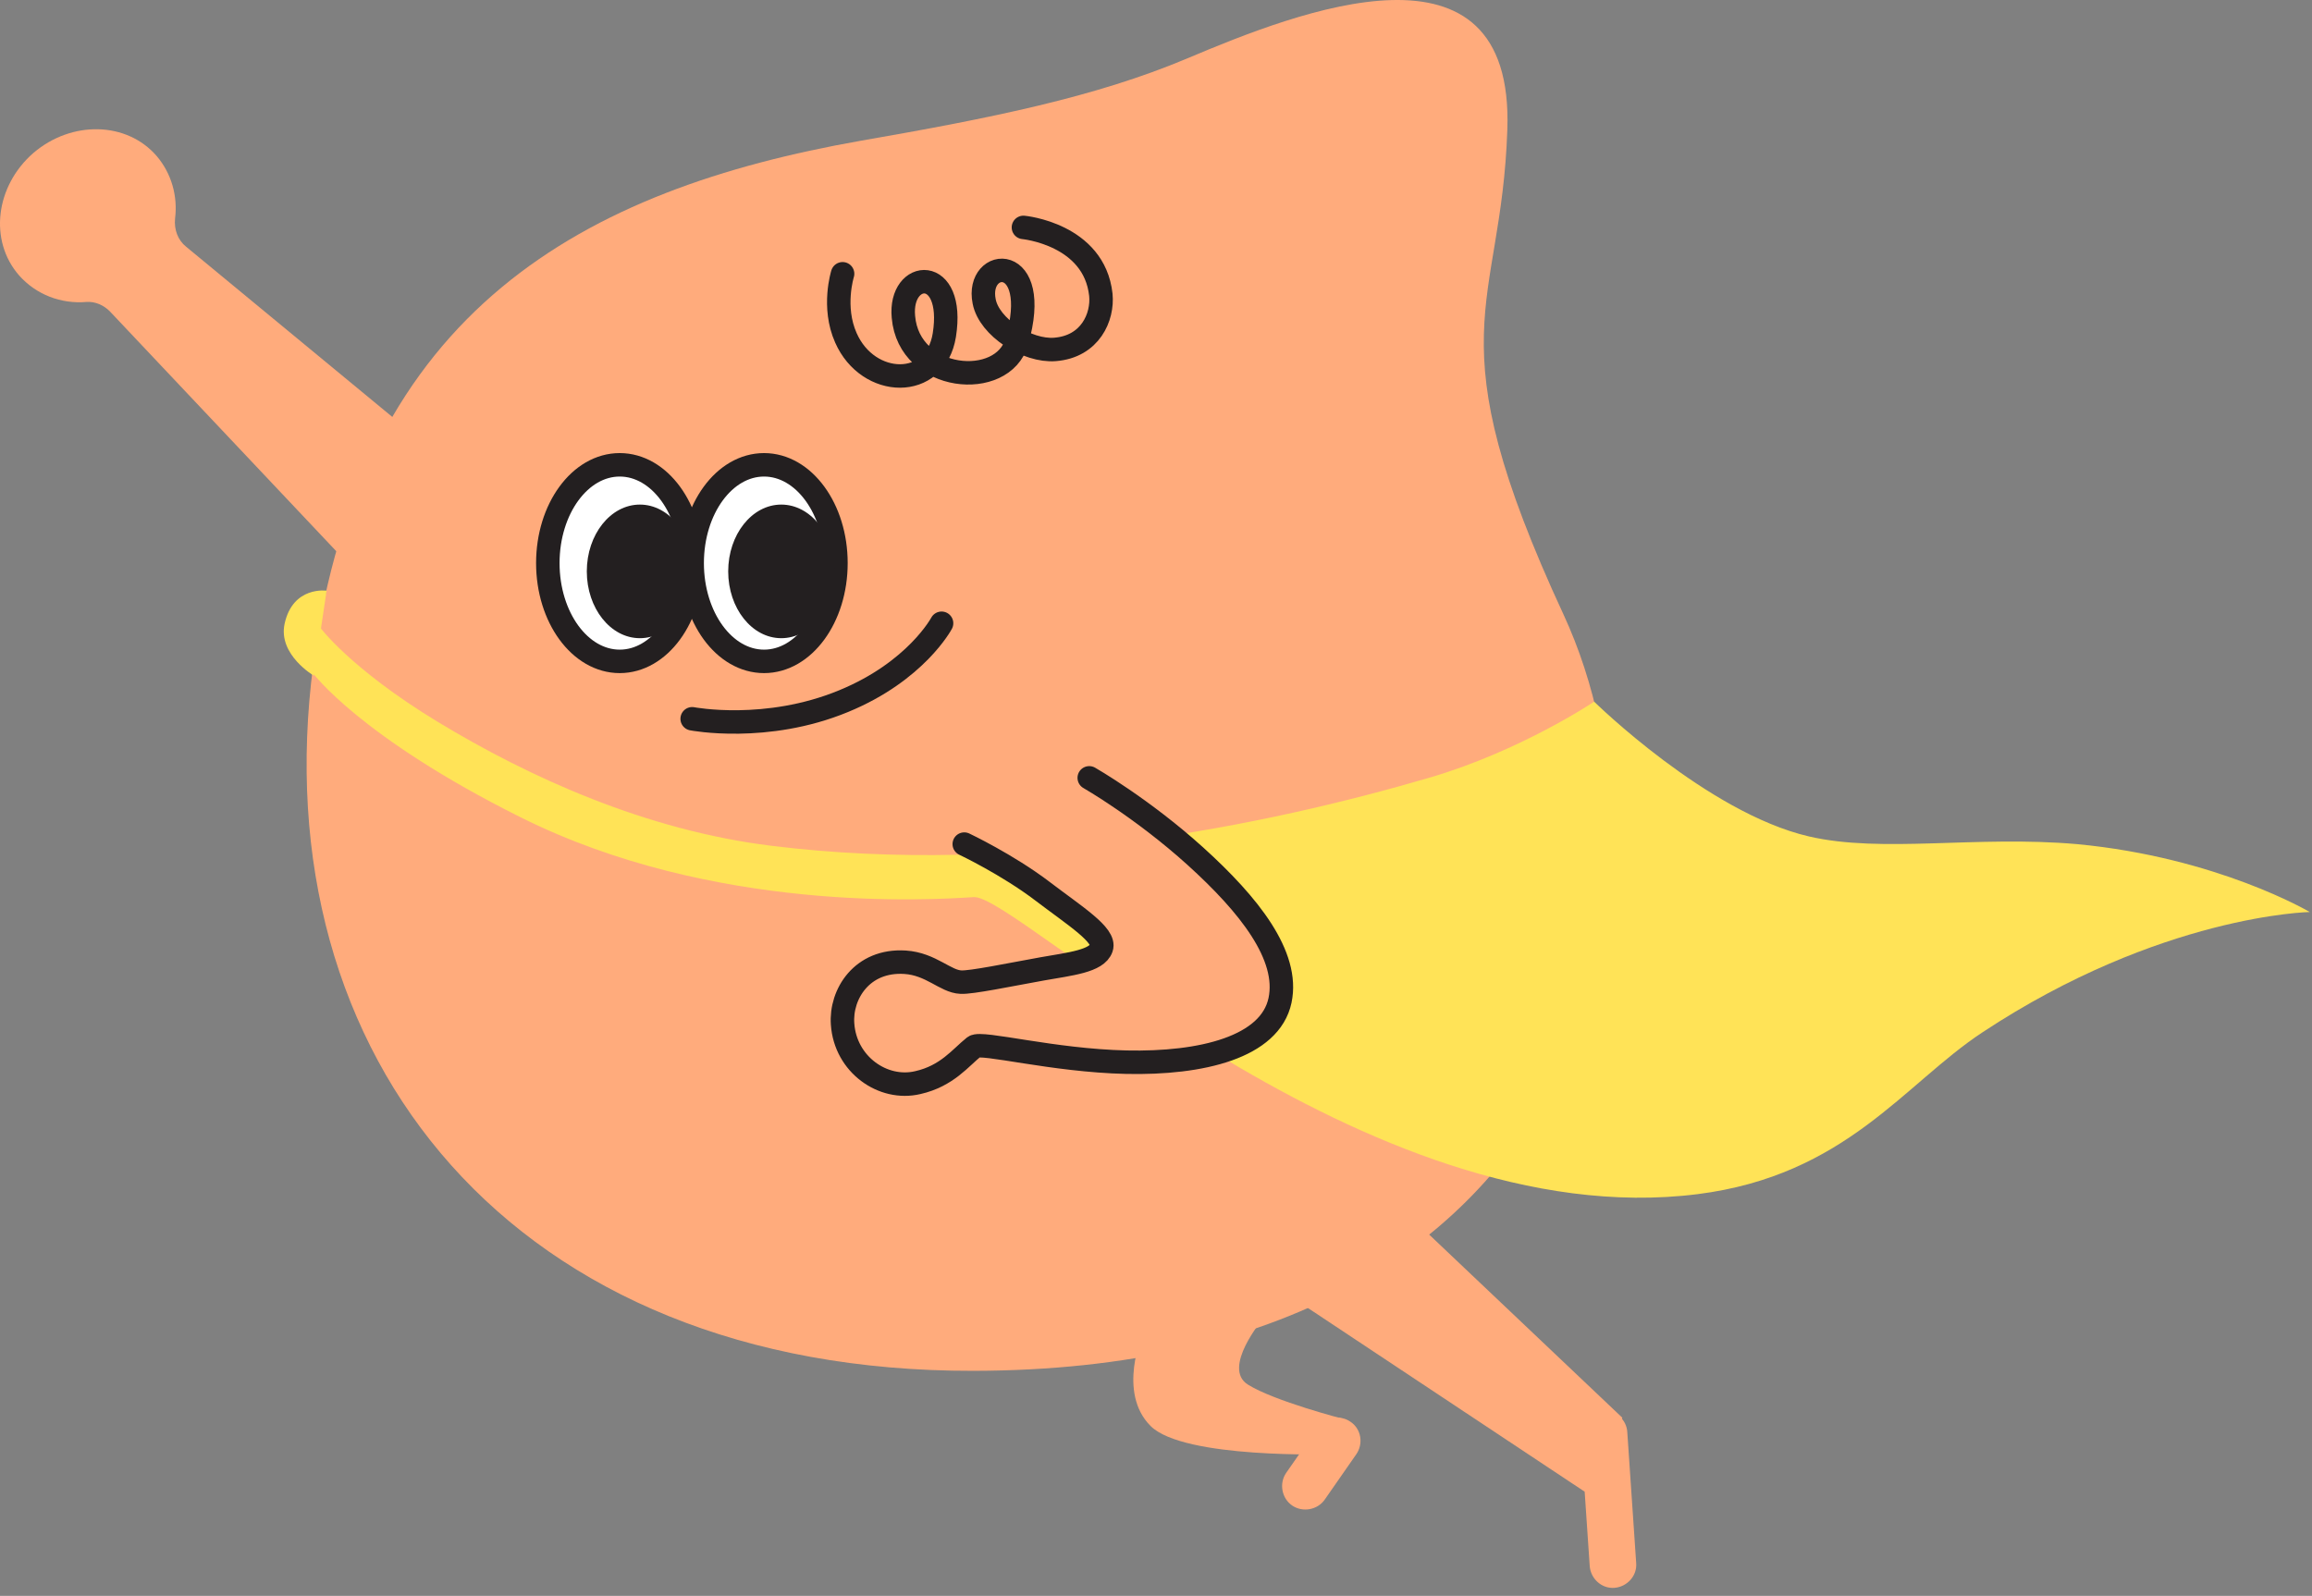 <svg width="197" height="136" fill="none" xmlns="http://www.w3.org/2000/svg"><rect width="100%" height="100%" fill="#808080" stroke="none"/><path d="M101.152 4.982c9.472-4 27.896-11.292 27.284 6.07-.519 15.526-6.409 17.173 4.806 41.356 10.556 22.867 2.592 64.318-50.28 64.412-39.252.094-60.693-26.725-56.263-60.224 4.005-30.253 23.184-40.463 46.65-44.603 11.122-1.93 19.98-3.717 27.803-7.011z" fill="#FFAB7C"/><path d="M52.805 56.361c3.383 0 6.126-3.75 6.126-8.375s-2.743-8.375-6.126-8.375c-3.384 0-6.126 3.75-6.126 8.375 0 4.626 2.742 8.375 6.126 8.375z" fill="#fff" stroke="#231F20" stroke-width="2" stroke-miterlimit="10"/><path d="M54.524 54.386c2.498 0 4.523-2.549 4.523-5.693 0-3.144-2.025-5.693-4.523-5.693C52.025 43 50 45.549 50 48.693c0 3.144 2.025 5.693 4.524 5.693z" fill="#231F20"/><path d="M65.103 56.361c3.384 0 6.126-3.75 6.126-8.375s-2.742-8.375-6.126-8.375c-3.383 0-6.125 3.75-6.125 8.375 0 4.626 2.742 8.375 6.125 8.375z" fill="#fff" stroke="#231F20" stroke-width="2" stroke-miterlimit="10"/><path d="M109.163 109.951l25.87 17.173 3.204-6.305-19.697-18.678-9.377 7.81z" fill="#FFAB7C"/><path d="M138.661 122.091l.754 11.103c.094 1.082-.754 2.023-1.838 2.118-1.083.094-2.026-.753-2.12-1.835l-.754-11.104c-.094-1.082.754-2.023 1.838-2.117 1.131-.095 2.073.705 2.12 1.835zm-23.09 1.832l-2.686 3.858c-.612.894-1.884 1.13-2.78.518-.895-.612-1.131-1.882-.518-2.776l2.686-3.858c.612-.894 1.885-1.129 2.78-.518.942.612 1.131 1.882.518 2.776z" fill="#FFAB7C"/><path d="M71.795 23.331s-.895 2.823.282 5.458c1.885 4.281 7.634 4.47 8.388-.235.943-5.976-3.864-5.6-3.487-1.553.472 5.552 8.482 6.258 9.66 2.117 2.215-7.669-3.534-7.198-2.78-3.434.424 2.21 3.676 4.281 6.032 4.093 3.016-.235 4.1-2.776 3.91-4.658-.565-5.175-6.596-5.74-6.596-5.74" stroke="#231F20" stroke-width="2" stroke-miterlimit="10" stroke-linecap="round" stroke-linejoin="round"/><path d="M35.464 37.211L15.86 21.026c-.707-.565-1.037-1.459-.943-2.4.236-1.882-.282-3.81-1.555-5.316-2.544-2.965-7.257-3.059-10.508-.283-3.25 2.823-3.816 7.481-1.224 10.446 1.46 1.646 3.581 2.446 5.749 2.258.754-.047 1.46.282 1.979.8l23.938 25.36 2.168-14.68z" fill="#FFAB7C"/><path d="M66.571 54.386c2.499 0 4.524-2.549 4.524-5.693 0-3.144-2.025-5.693-4.524-5.693-2.498 0-4.523 2.549-4.523 5.693 0 3.144 2.025 5.693 4.523 5.693z" fill="#231F20"/><path d="M26.746 57.584s-3.063-1.788-2.497-4.423c.706-3.246 3.58-2.823 3.58-2.823l-1.083 7.246z" fill="#FFE357"/><path d="M27.217 53.397s2.545 3.528 10.037 8.092c7.917 4.8 17.812 9.269 28.462 10.586 21.252 2.635 42.363-1.788 56.028-5.787 7.776-2.258 14.09-6.493 14.09-6.493s9.613 9.457 18.283 11.48c6.268 1.459 14.231-.094 22.855.66 11.969 1.128 19.838 5.786 19.838 5.786s-12.723.236-27.896 10.257c-6.645 4.376-11.639 12.186-24.268 13.786-28.368 3.576-58.008-25.595-61.683-25.313-3.676.235-22.195 1.412-38.64-6.822-13.666-6.823-17.671-12.28-17.671-12.28l.565-3.952z" fill="#FFE357"/><path d="M92.811 66.287s4.524 2.588 9.048 6.681c4.571 4.14 8.011 8.47 7.209 12.28-.848 4-6.691 5.411-13.1 5.27-6.267-.141-12.346-1.788-12.958-1.318-1.178.941-2.31 2.494-4.807 3.059-2.968.705-6.173-1.553-6.408-4.988-.189-2.54 1.65-5.505 5.325-5.27 2.214.142 3.44 1.647 4.759 1.695.895.047 4.052-.612 6.927-1.13 2.403-.423 4.665-.658 5.042-1.788.377-1.082-2.262-2.728-5.042-4.846-2.969-2.258-6.644-3.999-6.644-3.999" fill="#FFAB7C"/><path d="M92.811 66.287s4.524 2.588 9.048 6.681c4.571 4.14 8.011 8.47 7.209 12.28-.848 4-6.691 5.411-13.1 5.27-6.267-.141-12.346-1.788-12.958-1.318-1.178.941-2.31 2.494-4.807 3.059-2.968.705-6.173-1.553-6.408-4.988-.189-2.54 1.65-5.505 5.325-5.27 2.214.142 3.44 1.647 4.759 1.695.895.047 4.052-.612 6.927-1.13 2.403-.423 4.665-.658 5.042-1.788.377-1.082-2.262-2.728-5.042-4.846-2.969-2.258-6.644-3.999-6.644-3.999" stroke="#231F20" stroke-width="2" stroke-miterlimit="10" stroke-linecap="round"/><path d="M97.382 113.62s-2.215 5.034.66 7.904c2.827 2.823 15.456 2.4 15.456 2.4l.942-3.011s-5.843-1.506-8.105-2.918c-2.261-1.411 1.273-5.599 1.273-5.599l-10.226 1.224zM58.978 61.253s6.314 1.223 12.911-1.506c6.173-2.54 8.34-6.634 8.34-6.634" fill="#FFAB7C"/><path d="M58.978 61.253s6.314 1.223 12.911-1.506c6.173-2.54 8.34-6.634 8.34-6.634" stroke="#231F20" stroke-width="2" stroke-miterlimit="10" stroke-linecap="round" stroke-linejoin="round"/></svg>